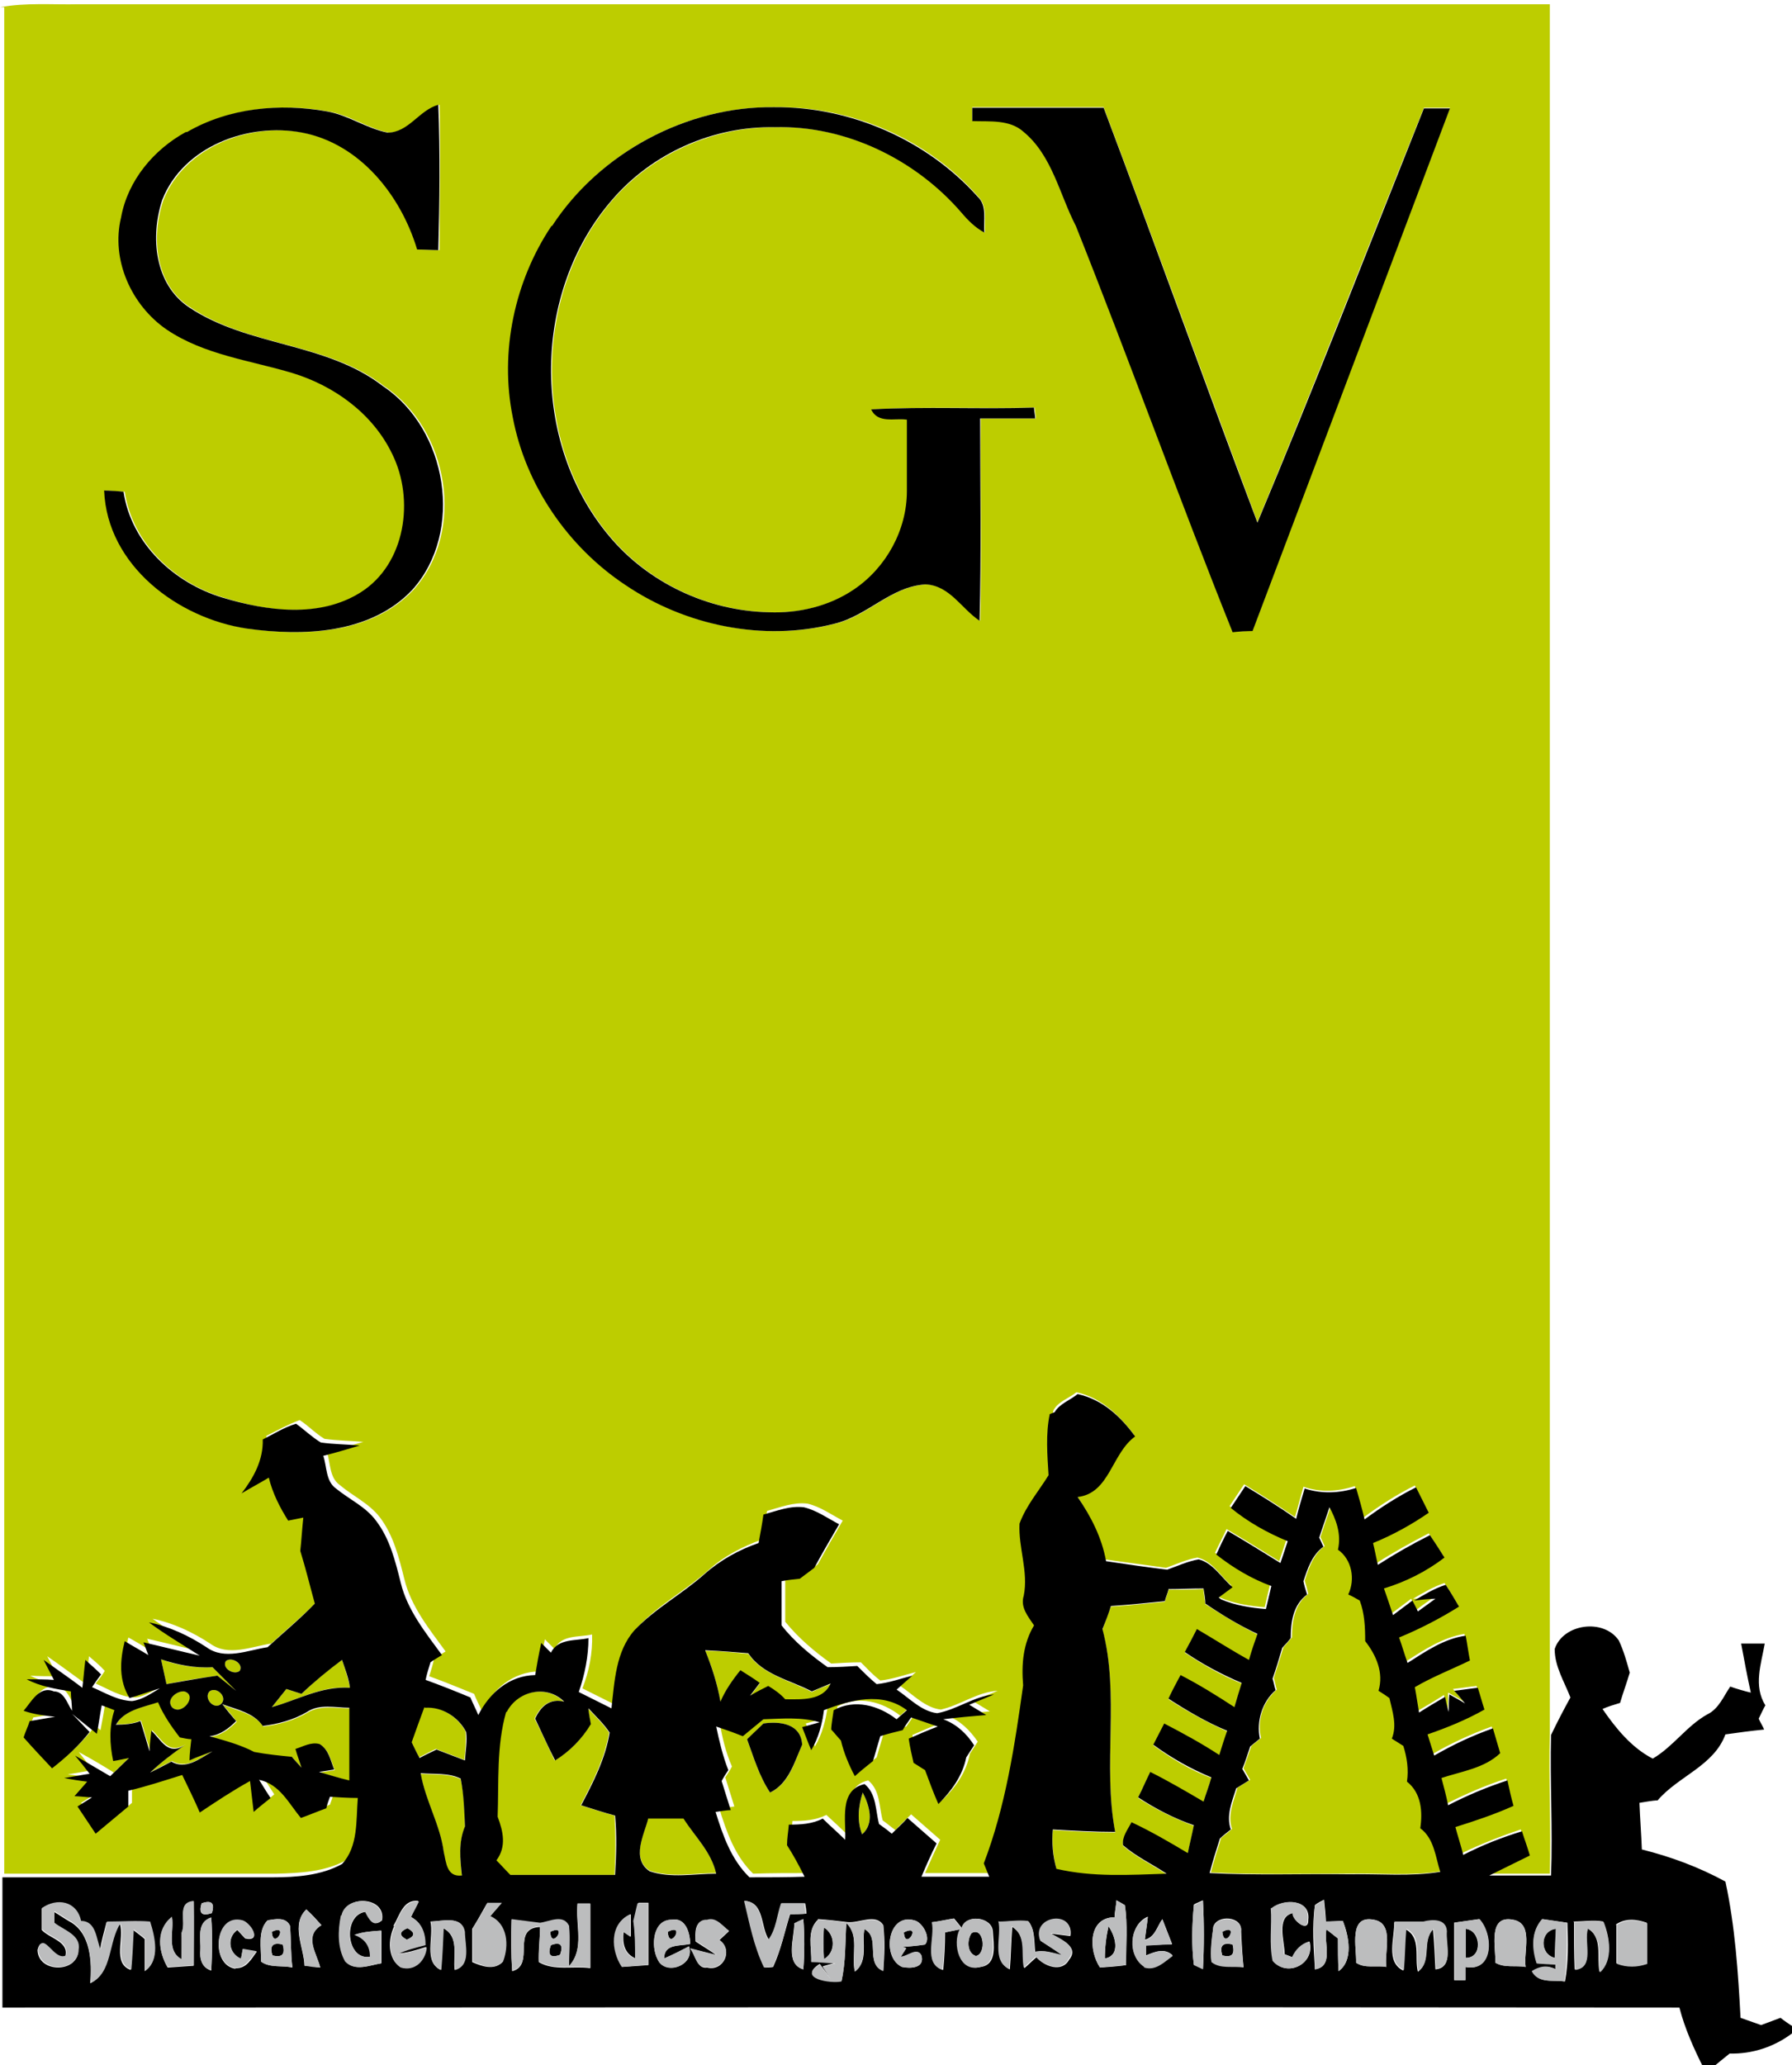 <?xml version="1.0" encoding="UTF-8"?>
<svg xmlns="http://www.w3.org/2000/svg" width="296" height="341" version="1.1" viewBox="0 0 296 341">
  <defs>
    <style>
      .cls-1 {
        fill: #bcbdbe;
      }

      .cls-2 {
        fill: #bdcd00;
      }
    </style>
  </defs>
  <!-- Generator: Adobe Illustrator 28.7.1, SVG Export Plug-In . SVG Version: 1.2.0 Build 142)  -->
  <g>
    <g id="Calque_1">
      <g id="_x23_bdcd00ff">
        <path class="cls-2" d="M0,1.2c4.3-.8,8.6-.4,13-.5h243c0,95.2,0,190.3,0,285.5-.2,7.7.2,15.5,0,23.2-3.4,0-6.8,0-10.2,0,2.2-1.1,4.4-2.2,6.7-3.3-.4-1.3-.9-2.7-1.3-4-3.3,1.1-6.6,2.4-9.7,3.9-.4-1.5-.9-3.1-1.3-4.6,3.3-1,6.5-2.1,9.6-3.5-.3-1.4-.6-2.8-1-4.2-3.4,1.1-6.6,2.5-9.8,4.1-.4-1.5-.8-3-1.1-4.5,3.3-1.1,7.1-1.6,9.7-4.1-.4-1.4-.8-2.8-1.2-4.1-3.3,1.2-6.6,2.7-9.7,4.5-.4-1.2-.7-2.3-1.1-3.5,3.3-1.1,6.4-2.4,9.4-4.1-.4-1.2-.8-2.4-1.1-3.6-1,.1-2.9.4-3.9.5.4.5,1.3,1.5,1.8,2.1-.6-.4-1.9-1.1-2.6-1.5,0,.7,0,2.1-.1,2.9-.1-.6-.4-1.9-.6-2.5-1.4.9-2.9,1.8-4.3,2.6-.2-1-.5-3.1-.7-4.2,2.9-1.7,6.1-2.9,9.1-4.4-.2-1-.5-3.1-.7-4.1-3.6.6-6.6,2.6-9.6,4.5-.5-1.4-.9-2.8-1.4-4.2,3.5-1.4,6.8-3.1,9.9-5.1-.7-1.2-1.4-2.4-2.2-3.6-1.8.6-3.5,1.6-5.2,2.6.9,0,2.7-.2,3.5-.3-1,.7-2,1.4-2.9,2.1-.2-.4-.7-1.3-.9-1.8-1.1.8-2.1,1.6-3.2,2.4-.5-1.5-1-2.9-1.5-4.4,3.6-1.2,7-2.9,10-5.1-.8-1.2-1.6-2.5-2.4-3.7-2.9,1.5-5.8,3.1-8.6,4.9-.2-1.2-.5-2.4-.8-3.6,3.2-1.3,6.3-3,9.2-5-.7-1.4-1.4-2.8-2.1-4.2-3,1.5-5.8,3.3-8.5,5.3-.5-1.8-.9-3.5-1.4-5.2-2.8.9-5.7,1.1-8.5.1-.5,1.7-.9,3.4-1.4,5-2.8-1.9-5.6-3.7-8.4-5.4-.8,1.2-1.6,2.4-2.4,3.6,2.9,2.3,6.1,4.1,9.4,5.5-.3.9-.9,2.7-1.2,3.6-2.9-1.8-5.8-3.6-8.7-5.3-.6,1.3-1.3,2.6-1.9,3.9,2.7,2.2,5.8,4,9.1,5.2-.3,1.2-.6,2.5-.9,3.8-2.5-.2-5.1-.6-7.4-1.6l-.4-.3c.8-.6,1.5-1.1,2.3-1.7-1.8-1.5-3.1-4-5.6-4.6-1.8.3-3.5,1.1-5.2,1.7-3.4-.5-6.7-.9-10.1-1.4-.8-3.9-2.5-7.4-4.7-10.6,5.4-.6,5.7-7.2,9.5-10-2.4-3.2-5.4-6.1-9.5-7-1.2,1-3,1.5-3.8,3-.8,3.3-.4,6.7-.2,10.1-1.7,2.6-3.8,5.1-4.8,8-.2,4,1.5,7.9.7,11.9-.6,1.9.7,3.4,1.7,4.9-1.9,3-2.1,6.5-1.8,9.9-1.5,9.9-2.9,19.9-6.5,29.4.3.7.6,1.5.9,2.2-3.8,0-7.5,0-11.2,0,.8-1.8,1.6-3.6,2.5-5.5-1.6-1.4-3.2-2.8-4.8-4.2-.9.9-1.8,1.7-2.6,2.6-.7-.5-1.4-1.1-2.1-1.6-.6-2.2-.4-5-2.4-6.6-4.3,1-3,6-3.2,9.2-1.2-1.2-2.5-2.4-3.7-3.5-1.8.9-3.7,1-5.6,1-.1,1.1-.2,2.2-.3,3.4,1,1.7,2,3.4,2.9,5.2-3,0-6.1,0-9.1.1-3-2.9-4.4-6.9-5.6-10.8.6,0,1.8-.2,2.5-.3-.5-1.6-1-3.2-1.5-4.8.4-.6.8-1.2,1.1-1.8-1-2.3-1.6-4.7-2-7.2,1.5.5,2.9,1.1,4.4,1.6,1.1-.9,2.3-1.9,3.4-2.8,3.1-.1,6.3-.5,9.3.5-.7.2-2.2.6-2.9.8.4.9,1.1,2.8,1.5,3.8,1.2-2,1.8-4.3,2.1-6.6,4.4-1.6,9.6-3,13.7,0-.6.5-1.2,1-1.7,1.5-3-2.3-6.9-3.4-10.4-1.5,0,.8-.3,2.4-.4,3.2.4.5,1.2,1.4,1.6,1.8.5,2.1,1.3,4,2.3,5.9,1-.8,2-1.7,3-2.5.4-1.4.8-2.7,1.2-4.1,1.2-.3,2.5-.7,3.7-1,.5-.7,1-1.4,1.4-2.1,1.5.5,2.9,1,4.4,1.5-1.6.6-3.2,1.3-4.8,2,.3,1.3.6,2.6.8,4,.5.3,1.4.9,1.9,1.2.7,1.9,1.4,3.7,2.2,5.6,2.2-2.1,4-4.6,4.6-7.7.3-.5,1-1.5,1.3-2-1.3-1.9-2.9-3.5-5.1-4.3,2.3-.3,4.7-.5,7.1-.7-.7-.4-2.1-1.3-2.8-1.7,1-.4,3.1-1.3,4.1-1.7-3.4.2-6.2,2.4-9.4,3.1-2.6-.3-4.6-2.5-6.7-3.9.9-.8,1.7-1.5,2.6-2.3-2,.5-3.9,1.2-5.9,1.4-1.2-.9-2.2-2-3.2-3-1.6,0-3.3.1-4.9.2-2.8-2-5.4-4.2-7.6-6.9,0-2.4,0-4.9,0-7.3,1-.2,2-.2,3-.4.8-.6,1.6-1.2,2.4-1.8,1.3-2.4,2.7-4.8,4.1-7.2-1.9-1-3.7-2.3-5.8-2.8-2.3-.3-4.5.6-6.7,1.2-.3,1.6-.5,3.1-.8,4.7-3.3,1.2-6.4,2.8-8.9,5.1-3.7,3.3-8.2,5.7-11.6,9.3-3.1,3.5-3.3,8.5-3.8,12.9-1.8-.9-3.6-1.8-5.4-2.7,1.1-2.8,1.7-5.8,1.6-8.9-2.2.5-5.1,0-6.2,2.4-.4-.4-1.2-1.2-1.6-1.6-.4,1.8-.7,3.5-1,5.3-4.3.1-7.6,2.9-9.4,6.6-.4-1-.9-1.9-1.3-2.9-2.5-1-4.9-2-7.4-2.9.3-1,.6-1.9.8-2.9.5-.3,1.4-.9,1.9-1.2-2.7-3.7-5.7-7.4-6.8-11.9-.9-3.6-1.8-7.3-4.1-10.3-1.8-2.3-4.5-3.5-6.6-5.3-1.7-1.2-1.5-3.6-2.1-5.4,2-.6,4-1.1,6-1.7-2.1-.2-4.3-.2-6.4-.5-1.5-.9-2.7-2.2-4.1-3.1-1.9.7-3.7,1.7-5.5,2.6.1,3.4-1.4,6.3-3.5,8.9,1.5-.9,3-1.7,4.5-2.6.6,2.6,1.8,4.9,3.2,7.1.6-.1,1.9-.4,2.5-.5-.2,1.8-.3,3.7-.5,5.5.8,2.9,1.5,5.8,2.4,8.7-2.5,2.6-5.2,4.8-7.8,7.2-3.3.5-7.1,2.2-10.1,0-2.9-1.9-6.1-3.4-9.5-4.1,2.7,2,5.6,3.7,8.4,5.5-3.1-.7-6.2-1.5-9.3-2.2.2.5.6,1.5.8,2.1-1.3-.8-2.6-1.6-3.9-2.3-.8,3.2-1,6.5.8,9.4,1.6-.6,3.3-1.1,5-1.6-1.5.8-2.9,1.9-4.6,2.1-2.4,0-4.5-1.4-6.6-2.3.4-.5,1.2-1.5,1.5-2.1-.8-.9-1.7-1.6-2.6-2.4-.2,1.5-.3,3.1-.5,4.6-2.1-1.5-4.2-3.1-6.4-4.6.4.8,1.3,2.5,1.7,3.3-1.1,0-3.4,0-4.5-.1,2.3,1.2,4.8,1.6,7.3,2,0,.8.2,2.4.2,3.2-.9-1.1-1.3-3.2-3-3.2-2.4-.9-3.7,1.7-5,3.2,1.7.6,3.4.8,5.2,1-1.4.2-2.8.5-4.2.7-.3.7-.8,2-1,2.7,1.5,1.7,3.2,3.4,4.7,5.1,2.3-1.8,4.4-3.7,6.2-6-1-1-2-2-2.9-3,1.4,1.1,2.8,2.2,4.1,3.3.3-1.6.6-3.1.8-4.7.5.2,1.6.6,2.1.8-.9,2.8-.8,5.6-.2,8.4.6-.1,1.9-.4,2.6-.5-1,1-2.1,2-3.1,3-1.9-1.2-3.8-2.3-5.8-3.4.6.8,1.8,2.3,2.4,3-1.4.2-2.8.5-4.2.7,1,.1,2.9.4,3.8.6-.5.6-1.6,1.8-2.1,2.4.7,0,2.2.2,2.9.2-.8.5-1.6,1-2.4,1.5,1,1.5,2,3,3,4.5,1.8-1.5,3.6-3,5.4-4.5,0-.7,0-2,0-2.6,3-.6,6-1.6,8.9-2.6,1,2,2,4.1,2.9,6.2,2.7-1.9,5.5-3.7,8.3-5.2.2,1.7.4,3.4.6,5.1.9-.8,1.9-1.5,2.8-2.3-.5-.8-1.5-2.3-1.9-3,3.3.7,4.8,4,6.9,6.3,1.4-.5,2.8-1.1,4.2-1.6.2-.5.5-1.4.6-1.9,1.5,0,3.1.1,4.6.2-.3,3.7,0,8-2.6,10.9-3.4,1.9-7.6,2.1-11.4,2.2-14.9,0-29.8,0-44.7,0h-.3V1.2M30.9,21.8c-5.3,2.9-9.6,8-10.7,14.1-1.7,7,1.7,14.5,7.5,18.5,6.2,4.2,13.8,5.1,20.8,7.2,7,2.1,13.4,6.7,16.5,13.4,3.7,7.5,2.2,18.1-5.2,22.8-6.8,4.3-15.5,3.2-22.8.9-8.1-2.4-15.1-8.9-16.4-17.5-.8,0-2.4-.2-3.2-.2.4,12.4,12.1,21,23.6,22.8,9.3,1.3,20.4.9,27.3-6.4,8.7-9.7,5.8-26.5-4.8-33.6-9.4-7.3-22.3-6.5-32-13-5.9-3.7-6.6-11.7-4.5-17.8,3.5-8.8,14.3-12.8,23.1-11.1,9.6,1.9,16.3,10.4,19,19.3.9,0,2.6.1,3.5.1,0-8,.2-16,0-24-3.2.8-4.9,4.6-8.4,4.6-3.5-.7-6.4-2.9-10-3.5-7.8-1.4-16.2-.6-23.1,3.4M91.2,37.3c-6.1,9.2-8.6,20.8-6.4,31.6,2.1,11.3,9.1,21.4,18.6,27.7,10,6.7,22.8,9.4,34.5,6.4,5.4-1.2,9.3-6.2,15.1-6.5,4,.2,5.9,4,8.9,6,.3-11.1,0-22.2.1-33.4,3,0,6.1,0,9.1,0,0-.5-.2-1.4-.2-1.8-9,.2-18-.2-26.9.3,1.1,2.3,3.9,1.3,5.9,1.7,0,3.9,0,7.8,0,11.8,0,6.4-3.4,12.6-8.7,16.2-4.1,2.8-9.2,4-14.1,3.8-10-.2-19.9-4.8-26.4-12.6-12.9-15.4-12.7-40.2.5-55.5,6.7-7.7,16.8-12.1,26.9-12,11.7-.3,23.2,5.3,30.8,14.1,1.1,1.3,2.3,2.5,3.8,3.3-.2-1.9.5-4.3-1.1-5.9-8.3-9.5-21-15-33.6-14.8-14.5-.2-28.8,7.4-36.7,19.6M160.6,17.8v2.1c2.9.1,6.2-.3,8.5,1.8,4.7,3.9,5.9,10.3,8.6,15.5,8.9,22.2,17,44.8,25.9,67.1.8,0,2.5-.1,3.3-.2,10.8-28.8,21.7-57.5,32.6-86.3-1.4,0-2.9,0-4.3,0-9.2,22.8-18.1,45.8-27.5,68.4-8.5-22.8-16.8-45.7-25.4-68.5-7.2,0-14.5,0-21.7,0M204.4,263.4q.3.3,0,0M126.1,284.6c-.9.9-1.8,1.8-2.7,2.6,1.1,3,2,6.1,3.8,8.8,3.2-1.5,4-5,5.3-7.9-.2-3.5-3.7-3.9-6.4-3.5Z"/>
        <path class="cls-2" d="M219.7,248.6c1.2,2.2,2.1,4.6,1.5,7.2,2.3,1.6,2.9,4.9,1.7,7.4.5.2,1.4.8,1.9,1,.7,2.2.8,4.5.9,6.7,1.8,2.4,3.1,5.2,2.2,8.2.4.3,1.3.9,1.8,1.2.6,2.2,1.3,4.5.4,6.7.5.3,1.4.9,1.9,1.2.5,1.9.8,3.9.6,5.9,2.3,1.9,2.6,4.9,2.2,7.7,2.3,1.7,2.5,4.7,3.3,7.2-4.9.8-10,.3-14.9.4-7.7,0-15.5.2-23.2-.2.5-1.9,1.1-3.8,1.7-5.7.5-.4,1.4-1.1,1.8-1.5-.8-2.3.3-4.6.9-6.8.5-.3,1.6-1,2.1-1.3-.3-.5-.8-1.4-1.1-1.9.4-1.2.9-2.5,1.3-3.7.4-.3,1.2-1,1.6-1.3-.7-2.9.3-6,2.6-8-.2-.6-.3-1.3-.5-1.9.5-1.7,1.1-3.4,1.6-5.1.4-.4,1-1.2,1.4-1.6,0-2.6.4-5.5,2.7-7.2-.1-.5-.4-1.6-.6-2.2.7-2.1,1.4-4.3,3.3-5.7-.2-.4-.5-1.1-.7-1.5.6-1.8,1.2-3.6,1.8-5.3Z"/>
        <path class="cls-2" d="M193,262.5c1.9,0,3.9,0,5.8-.1,0,.6.2,1.9.3,2.5,2.8,1.8,5.6,3.5,8.6,5-.5,1.4-.9,2.9-1.4,4.3-2.9-1.6-5.7-3.4-8.6-5.1-.7,1.3-1.4,2.6-2,3.8,3,2,6.1,3.8,9.4,5.1-.4,1.3-.8,2.7-1.2,4-2.9-1.9-5.9-3.7-8.9-5.3-.7,1.3-1.4,2.6-2,3.9,3.1,2,6.3,3.8,9.7,5.3-.4,1.3-.8,2.6-1.3,4-2.9-1.9-6-3.7-9.1-5.2-.6,1.2-1.2,2.3-1.8,3.5,3,2.2,6.1,4.1,9.6,5.4-.4,1.3-.9,2.6-1.3,4-2.9-1.7-5.8-3.3-8.8-4.9-.7,1.4-1.4,2.8-2,4.2,2.9,1.9,6,3.4,9.2,4.6-.3,1.5-.7,3.1-1,4.6-3-1.8-6.1-3.6-9.3-5.1-.5,1.2-1.6,2.4-1.4,3.8,2.2,1.9,4.8,3.1,7.2,4.7-6.1.2-12.2.6-18.2-.8-.5-2.1-.8-4.3-.6-6.5,3.4.2,6.9.4,10.3.4-2.1-11.1.8-22.5-2.1-33.5.5-1.3.9-2.6,1.4-3.8,3-.2,5.9-.5,8.9-.8.1-.5.5-1.4.6-1.9Z"/>
        <path class="cls-2" d="M116.5,272.6c2.4,0,4.8.3,7.1.5,2.4,3.5,6.9,4.4,10.5,6.3,1-.5,2.1-.9,3.1-1.3-1.3,2.9-4.9,2.6-7.5,2.6-.8-.9-1.8-1.6-2.8-2.2-1,.5-2,1-3,1.6.4-.5,1.2-1.6,1.6-2.1-1-.8-2.1-1.4-3.2-2.1-1.4,1.6-2.5,3.3-3.3,5.2-.5-2.9-1.3-5.7-2.5-8.4Z"/>
        <path class="cls-2" d="M26.6,274c2.7,1,5.6,1.5,8.5,1.3,1.3,1.3,2.6,2.5,3.9,3.9-1.1-.8-2.1-1.7-3.1-2.5-2.8.4-5.6.8-8.4,1.4-.3-1.4-.6-2.7-.9-4.1Z"/>
        <path class="cls-2" d="M37.3,274.3c.9-.8,3,.4,2.3,1.6-.9.8-3-.4-2.3-1.6Z"/>
        <path class="cls-2" d="M49.8,279.7c2.1-2,4.3-3.9,6.7-5.6.5,1.5,1,3,1.3,4.6-4.6-.4-8.6,2-12.9,3.2.8-1,1.6-2,2.4-3,.6.2,1.9.6,2.5.8Z"/>
        <path class="cls-2" d="M30.4,279.3c2.5.6-.4,4.2-2,2.6-1-1.3.7-2.7,2-2.6Z"/>
        <path class="cls-2" d="M34.6,279.3c1.2-.9,3.1,1,1.9,2.1-1.2,1-2.9-1-1.9-2.1Z"/>
        <path class="cls-2" d="M83.6,282.7c1.8-3.5,6.6-4.6,9.5-1.7-2.4-.6-3.9.8-4.8,2.8,1.2,2.3,2.2,4.6,3.3,6.9,2.5-1.5,4.5-3.5,5.9-6,0-.6-.3-2-.4-2.6,1.2,1.3,2.5,2.5,3.5,4-.7,4.3-2.7,8.2-4.7,12,1.9.6,3.7,1.2,5.6,1.7.2,3.3.2,6.5,0,9.8-5.8,0-11.5,0-17.3,0-.8-.8-1.5-1.6-2.3-2.4,1.6-2.3,1.1-4.8.2-7.2.2-5.8-.2-11.7,1.4-17.3Z"/>
        <path class="cls-2" d="M19.2,284.8c1.3-2.5,4.5-2.9,7-3.8.9,2.1,2.2,4,3.6,5.8.5,0,1.4.2,1.9.3,0,.9-.3,2.7-.3,3.5,1.2-.5,2.5-1,3.8-1.5-2.1,1.2-4.4,3.1-6.8,1.7-1.2.6-2.4,1.2-3.5,1.8,1.8-1.7,3.8-3.2,5.8-4.6-2.9,1.9-4-.9-5.6-2.3,0,.9-.2,2.5-.3,3.4-.5-1.7-1-3.3-1.5-5-1.3.5-2.6.7-4,.6Z"/>
        <path class="cls-2" d="M36.8,281.5c2.3,1,5.2,1.4,6.7,3.6,2.5-.3,5.1-1,7.3-2.3,2.1-1.3,4.7-.7,7-.7,0,4,0,8,0,12-1.7-.5-3.3-.9-5-1.4.6-.1,1.9-.3,2.5-.4-.6-1.4-.9-3.3-2.4-4.2-1.4-.5-2.7.4-4,.8.3,1,.6,2.1,1,3.1-.5-.6-1.1-1.2-1.6-1.8-2.1-.1-4.2-.4-6.2-.8-2.3-1.2-4.9-1.9-7.4-2.6,1.8-.2,3.2-1.3,4.4-2.5-.5-.7-1.6-2-2.2-2.7Z"/>
        <path class="cls-2" d="M70.1,281.9c2.8-.2,5.5,1.6,6.8,4,.1,1.6,0,3.1-.2,4.7-1.6-.6-3.1-1.2-4.7-1.8-.9.4-1.8.9-2.8,1.4-.3-.6-.9-1.9-1.3-2.6.7-1.9,1.4-3.8,2.1-5.8Z"/>
        <path class="cls-2" d="M69.5,292.9c2.2.2,4.6-.1,6.6.9.6,2.6.6,5.2.7,7.9-1.1,2.6-.8,5.4-.5,8.1-2.5.3-2.7-2.1-3-3.9-.6-4.5-3-8.5-3.8-12.9Z"/>
        <path class="cls-2" d="M142.5,296c1.1,2.1,2,5.1-.1,6.9-.9-2.3-.6-4.6.1-6.9Z"/>
        <path class="cls-2" d="M107.1,300.2c1.9,0,3.9,0,5.8,0,1.8,3,4.6,5.6,5.4,9.1-3.7,0-7.5.8-11-.4-3.1-2.1-.9-6-.2-8.8Z"/>
      </g>
      <g id="_x23_000000ff">
        <path d="M30.9,21.8c6.9-4,15.3-4.8,23.1-3.4,3.5.6,6.5,2.8,10,3.5,3.5,0,5.2-3.7,8.4-4.6.3,8,.2,16,0,24-.9,0-2.6-.1-3.5-.1-2.7-9-9.5-17.5-19-19.3-8.8-1.7-19.6,2.2-23.1,11.1-2,6.1-1.3,14,4.5,17.8,9.8,6.5,22.6,5.7,32,13,10.6,7.1,13.4,24,4.8,33.6-6.9,7.3-18,7.7-27.3,6.4-11.4-1.7-23.1-10.4-23.6-22.8.8,0,2.4.1,3.2.2,1.3,8.6,8.4,15.1,16.4,17.5,7.3,2.2,16,3.4,22.8-.9,7.4-4.7,8.9-15.3,5.2-22.8-3.2-6.7-9.6-11.3-16.5-13.4-7-2.1-14.6-3-20.8-7.2-5.8-4-9.2-11.5-7.5-18.5,1.1-6.1,5.4-11.2,10.7-14.1Z"/>
        <path d="M91.2,37.3c7.9-12.1,22.3-19.8,36.7-19.6,12.6-.1,25.2,5.4,33.6,14.8,1.6,1.5.9,3.9,1.1,5.9-1.5-.8-2.7-2-3.8-3.3-7.6-8.8-19.1-14.4-30.8-14.1-10.2-.2-20.3,4.3-26.9,12-13.2,15.2-13.5,40-.5,55.5,6.4,7.7,16.3,12.4,26.4,12.6,4.9.2,10-1,14.1-3.8,5.3-3.6,8.7-9.8,8.7-16.2,0-3.9,0-7.8,0-11.8-2-.3-4.8.7-5.9-1.7,9-.5,18,0,26.9-.3,0,.5.2,1.4.2,1.8-3,0-6,0-9.1,0,0,11.1.2,22.2-.1,33.4-3-2-4.9-5.8-8.9-6-5.7.3-9.6,5.2-15.1,6.5-11.7,3-24.6.3-34.5-6.4-9.5-6.3-16.5-16.5-18.6-27.7-2.2-10.8.3-22.5,6.4-31.6Z"/>
        <path d="M160.6,17.8c7.2,0,14.5,0,21.7,0,8.6,22.8,16.8,45.7,25.4,68.5,9.5-22.7,18.4-45.6,27.5-68.4,1.4,0,2.9,0,4.3,0-10.9,28.8-21.7,57.5-32.6,86.3-.8,0-2.5.1-3.3.2-8.9-22.2-17-44.8-25.9-67.1-2.7-5.2-3.9-11.6-8.6-15.5-2.3-2.1-5.6-1.7-8.5-1.8v-2.1Z"/>
        <path d="M174.2,233.2c.8-1.4,2.6-2,3.8-3,4.1.9,7.1,3.7,9.5,7-3.9,2.8-4.2,9.4-9.5,10,2.2,3.2,4,6.7,4.7,10.6,3.4.5,6.7,1,10.1,1.4,1.7-.6,3.4-1.4,5.2-1.7,2.4.6,3.8,3.1,5.6,4.6-.8.6-1.5,1.1-2.3,1.7l.4.3c2.3,1,4.9,1.4,7.4,1.6.3-1.3.6-2.5.9-3.8-3.3-1.2-6.3-3-9.1-5.2.6-1.3,1.2-2.6,1.9-3.9,2.9,1.7,5.8,3.5,8.7,5.3.3-.9.9-2.7,1.2-3.6-3.4-1.4-6.6-3.2-9.4-5.5.8-1.2,1.6-2.4,2.4-3.6,2.8,1.7,5.7,3.5,8.4,5.4.4-1.7.9-3.3,1.4-5,2.8.9,5.7.8,8.5-.1.5,1.7,1,3.5,1.4,5.2,2.7-2,5.5-3.8,8.5-5.3.7,1.4,1.4,2.8,2.1,4.2-2.9,2-6,3.7-9.2,5,.3,1.2.5,2.4.8,3.6,2.8-1.8,5.6-3.4,8.6-4.9.8,1.2,1.6,2.4,2.4,3.7-3,2.3-6.4,4-10,5.1.5,1.4,1,2.9,1.5,4.4,1.1-.8,2.1-1.6,3.2-2.4.2.4.7,1.3.9,1.8,1-.7,1.9-1.4,2.9-2.1-.9,0-2.7.2-3.5.3,1.7-1,3.3-2,5.2-2.6.8,1.2,1.5,2.4,2.2,3.6-3.2,2-6.5,3.7-9.9,5.1.5,1.4.9,2.8,1.4,4.2,3-1.9,6-4,9.6-4.5.2,1,.5,3.1.7,4.1-3.1,1.5-6.2,2.7-9.1,4.4.2,1,.5,3.1.7,4.2,1.4-.9,2.9-1.8,4.3-2.6.1.6.4,1.9.6,2.5,0-.7,0-2.1.1-2.9.7.4,2,1.1,2.6,1.5-.4-.5-1.3-1.6-1.8-2.1,1-.1,2.9-.4,3.9-.5.4,1.2.7,2.4,1.1,3.6-3,1.7-6.2,3-9.4,4.1.4,1.2.7,2.3,1.1,3.5,3.1-1.8,6.3-3.3,9.7-4.5.4,1.4.8,2.7,1.2,4.1-2.6,2.5-6.4,3-9.7,4.1.4,1.5.8,3,1.1,4.5,3.1-1.6,6.4-3,9.8-4.1.3,1.4.6,2.8,1,4.2-3.1,1.4-6.4,2.5-9.6,3.5.4,1.5.9,3,1.3,4.6,3.1-1.6,6.4-2.9,9.7-3.9.4,1.3.9,2.6,1.3,4-2.2,1.1-4.5,2.2-6.7,3.3,3.4,0,6.8,0,10.2,0,.3-7.8-.2-15.5,0-23.2,1-2.1,2.1-4.2,3.2-6.2-1-2.6-2.6-5.1-2.6-8,1.4-4.2,8.1-5.1,10.6-1.4.8,1.7,1.3,3.5,1.8,5.3-.5,1.7-1.1,3.3-1.6,5-1,.3-2,.6-2.9,1,2.2,3.2,4.8,6.4,8.3,8.2,3.4-2,5.6-5.4,9-7.3,1.9-.9,2.7-3,3.8-4.6.8.3,2.5.8,3.4,1-.6-2.7-1.1-5.4-1.6-8.1,1,0,2.9,0,3.9,0-.6,3.4-1.9,7,.1,10.2-.3.5-.8,1.6-1.1,2.2.2.5.7,1.3.9,1.8-2.1.2-4.3.5-6.4.8-1.9,5.2-7.8,6.9-11.2,10.9-.8,0-2.3.3-3,.4.1,2.6.3,5.1.4,7.7,4.8,1.2,9.4,2.9,13.8,5.3,1.6,7.4,2.1,15,2.5,22.5,1.1.4,2.3.8,3.4,1.2,1.1-.4,2.1-.8,3.2-1.2.5.4,1.5,1.1,2,1.4v1.1c-3,2.3-6.7,3.5-10.4,3.4-1,.8-2,1.6-2.9,2.4h-1.4c-1.6-3.2-3.1-6.5-4-10-92.3-.1-184.7,0-277,0,0-7.2,0-14.4,0-21.5,14.9,0,29.8,0,44.7,0,3.8,0,8-.3,11.4-2.2,2.7-2.9,2.3-7.2,2.6-10.9-1.5,0-3.1-.1-4.6-.2-.2.5-.5,1.4-.6,1.9-1.4.5-2.8,1.1-4.2,1.6-2-2.4-3.5-5.6-6.9-6.3.5.8,1.4,2.3,1.9,3-1,.8-1.9,1.5-2.8,2.3-.2-1.7-.4-3.4-.6-5.1-2.9,1.6-5.6,3.4-8.3,5.2-.9-2.1-1.9-4.1-2.9-6.2-2.9.9-5.9,1.9-8.9,2.6,0,.7,0,2,0,2.6-1.8,1.5-3.6,3-5.4,4.5-1-1.5-2-3-3-4.5.8-.5,1.6-1,2.4-1.5-.7,0-2.2-.2-2.9-.2.5-.6,1.6-1.8,2.1-2.4-.9-.1-2.9-.4-3.8-.6,1.4-.2,2.8-.5,4.2-.7-.6-.8-1.8-2.3-2.4-3,1.9,1.1,3.9,2.3,5.8,3.4,1-1,2.1-2,3.1-3-.6.1-1.9.4-2.6.5-.6-2.8-.7-5.7.2-8.4-.5-.2-1.5-.6-2.1-.8-.3,1.6-.5,3.1-.8,4.7-1.4-1.1-2.7-2.2-4.1-3.3,1,1,1.9,2,2.9,3-1.8,2.3-3.9,4.2-6.2,6-1.6-1.7-3.2-3.4-4.7-5.1.2-.7.8-2,1-2.7,1.4-.2,2.8-.5,4.2-.7-1.7-.2-3.5-.4-5.2-1,1.3-1.5,2.6-4.2,5-3.2,1.7,0,2.2,2,3,3.2,0-.8-.2-2.4-.2-3.2-2.5-.4-5-.8-7.3-2,1.1,0,3.4,0,4.5.1-.4-.8-1.3-2.5-1.7-3.3,2.1,1.5,4.3,3,6.4,4.6.2-1.5.3-3.1.5-4.6.9.8,1.8,1.6,2.6,2.4-.4.5-1.1,1.5-1.5,2.1,2.1.9,4.2,2.2,6.6,2.3,1.7-.2,3.2-1.3,4.6-2.1-1.7.5-3.3,1.1-5,1.6-1.8-2.9-1.6-6.2-.8-9.4,1.3.8,2.6,1.5,3.9,2.3-.2-.5-.6-1.6-.8-2.1,3.1.7,6.2,1.5,9.3,2.2-2.8-1.8-5.7-3.5-8.4-5.5,3.4.7,6.6,2.2,9.5,4.1,3,2.2,6.8.5,10.1,0,2.6-2.4,5.4-4.7,7.8-7.2-.8-2.9-1.5-5.8-2.4-8.7.2-1.8.3-3.7.5-5.5-.6.1-1.9.4-2.5.5-1.4-2.2-2.6-4.6-3.2-7.1-1.5.9-3,1.7-4.5,2.6,2-2.6,3.6-5.5,3.5-8.9,1.8-.9,3.5-2,5.5-2.6,1.4,1,2.6,2.2,4.1,3.1,2.1.3,4.3.3,6.4.5-2,.6-4,1.2-6,1.7.6,1.8.4,4.2,2.1,5.4,2.2,1.8,4.9,3,6.6,5.3,2.3,3,3.2,6.7,4.1,10.3,1.1,4.5,4.1,8.2,6.8,11.9-.5.3-1.5.9-1.9,1.2-.3,1-.6,1.9-.8,2.9,2.5.9,5,1.9,7.4,2.9.4,1,.9,1.9,1.3,2.9,1.9-3.7,5.1-6.5,9.4-6.6.3-1.8.6-3.5,1-5.3.4.4,1.2,1.2,1.6,1.6,1.2-2.4,4.1-1.9,6.2-2.4,0,3-.6,6-1.6,8.9,1.8.9,3.6,1.8,5.4,2.7.5-4.4.7-9.4,3.8-12.9,3.4-3.6,7.9-6,11.6-9.3,2.6-2.3,5.7-4,8.9-5.1.3-1.6.6-3.2.8-4.7,2.2-.6,4.4-1.5,6.7-1.2,2.1.5,3.9,1.8,5.8,2.8-1.4,2.4-2.8,4.8-4.1,7.2-.8.6-1.6,1.2-2.4,1.8-1,.1-2,.2-3,.4,0,2.4,0,4.9,0,7.3,2.1,2.7,4.8,4.9,7.6,6.9,1.6,0,3.3-.1,4.9-.2,1,1,2.1,2.1,3.2,3,2-.2,3.9-.9,5.9-1.4-.9.8-1.7,1.5-2.6,2.3,2.1,1.4,4.1,3.6,6.7,3.9,3.3-.6,6.1-2.8,9.4-3.1-1,.4-3.1,1.3-4.1,1.7.7.4,2.1,1.3,2.8,1.7-2.4.2-4.7.4-7.1.7,2.2.8,3.9,2.4,5.1,4.3-.3.5-1,1.5-1.3,2-.6,3-2.4,5.5-4.6,7.7-.8-1.8-1.5-3.7-2.2-5.6-.5-.3-1.4-.9-1.9-1.2-.3-1.3-.6-2.6-.8-4,1.6-.7,3.2-1.4,4.8-2-1.5-.5-2.9-1-4.4-1.5-.5.7-1,1.4-1.4,2.1-1.2.3-2.5.6-3.7,1-.4,1.4-.8,2.7-1.2,4.1-1,.8-2,1.6-3,2.5-1-1.9-1.8-3.8-2.3-5.9-.4-.4-1.2-1.4-1.6-1.8,0-.8.3-2.4.4-3.2,3.5-1.9,7.4-.8,10.4,1.5.6-.5,1.1-1,1.7-1.5-4.1-3.1-9.3-1.7-13.7,0-.3,2.3-.9,4.6-2.1,6.6-.4-.9-1.1-2.8-1.5-3.8.7-.2,2.2-.6,2.9-.8-3-.9-6.2-.6-9.3-.5-1.1.9-2.3,1.9-3.4,2.8-1.5-.6-2.9-1.1-4.4-1.6.5,2.4,1.1,4.9,2,7.2-.4.6-.8,1.2-1.1,1.8.5,1.6,1,3.2,1.5,4.8-.6,0-1.8.2-2.5.3,1.2,3.9,2.6,7.9,5.6,10.8,3.1,0,6.1,0,9.1-.1-.9-1.8-1.8-3.5-2.9-5.2,0-1.1.2-2.2.3-3.4,1.9,0,3.9-.1,5.6-1,1.2,1.2,2.5,2.3,3.7,3.5.2-3.1-1.1-8.2,3.2-9.2,2,1.6,1.8,4.4,2.4,6.6.7.5,1.4,1,2.1,1.6.9-.9,1.8-1.7,2.6-2.6,1.6,1.4,3.2,2.8,4.8,4.2-.9,1.8-1.7,3.6-2.5,5.5,3.8,0,7.5,0,11.2,0-.3-.7-.6-1.5-.9-2.2,3.6-9.4,5.1-19.4,6.5-29.4-.3-3.5,0-6.9,1.8-9.9-1-1.5-2.3-3-1.7-4.9.8-4-.9-7.9-.7-11.9,1.1-3,3.2-5.4,4.8-8-.2-3.3-.5-6.8.2-10.1M219.7,248.6c-.6,1.8-1.2,3.5-1.8,5.3.2.4.5,1.1.7,1.5-1.9,1.4-2.6,3.6-3.3,5.7.1.6.4,1.6.6,2.2-2.3,1.7-2.7,4.5-2.7,7.2-.3.4-1,1.2-1.4,1.6-.5,1.7-1,3.4-1.6,5.1.2.6.3,1.3.5,1.9-2.2,1.9-3.2,5.1-2.6,8-.4.3-1.2,1-1.6,1.3-.4,1.2-.8,2.5-1.3,3.7.3.5.8,1.4,1.1,1.9-.5.3-1.6,1-2.1,1.3-.7,2.2-1.7,4.5-.9,6.8-.5.4-1.4,1.1-1.8,1.5-.6,1.9-1.2,3.8-1.7,5.7,7.7.4,15.5.1,23.2.2,5-.1,10,.4,14.9-.4-.8-2.5-1-5.5-3.3-7.2.4-2.7.2-5.8-2.2-7.7.3-2,0-4-.6-5.9-.5-.3-1.4-.9-1.9-1.2.9-2.2.1-4.5-.4-6.7-.4-.3-1.3-.9-1.8-1.2.9-3-.4-5.9-2.2-8.2,0-2.3-.1-4.6-.9-6.7-.5-.3-1.4-.8-1.9-1,1.2-2.5.6-5.8-1.7-7.4.6-2.6-.3-5-1.5-7.2M193,262.5c-.1.5-.5,1.4-.6,1.9-3,.3-5.9.6-8.9.8-.4,1.3-.9,2.6-1.4,3.8,2.9,10.9,0,22.4,2.1,33.5-3.4,0-6.9-.2-10.3-.4-.2,2.2,0,4.4.6,6.5,6,1.4,12.1,1,18.2.8-2.4-1.6-5-2.8-7.2-4.7-.2-1.4.8-2.6,1.4-3.8,3.2,1.5,6.3,3.3,9.3,5.1.3-1.5.7-3.1,1-4.6-3.2-1.1-6.3-2.7-9.2-4.6.7-1.4,1.3-2.8,2-4.2,3,1.5,5.9,3.2,8.8,4.9.4-1.3.9-2.6,1.3-4-3.4-1.4-6.6-3.2-9.6-5.4.6-1.2,1.2-2.3,1.8-3.5,3.1,1.6,6.2,3.3,9.1,5.2.4-1.3.8-2.6,1.3-4-3.4-1.4-6.6-3.3-9.7-5.3.6-1.3,1.3-2.6,2-3.9,3.1,1.6,6,3.4,8.9,5.3.4-1.4.8-2.7,1.2-4-3.3-1.4-6.5-3.1-9.4-5.1.7-1.3,1.4-2.6,2-3.8,2.9,1.7,5.7,3.5,8.6,5.1.4-1.4.9-2.9,1.4-4.3-3-1.4-5.8-3.1-8.6-5,0-.6-.2-1.9-.3-2.5-1.9,0-3.9.1-5.8.1M116.5,272.6c1.1,2.7,2,5.5,2.5,8.4.8-1.9,2-3.6,3.3-5.2,1.1.7,2.1,1.3,3.2,2.1-.4.5-1.2,1.6-1.6,2.1,1-.6,2-1.1,3-1.6,1,.6,2,1.3,2.8,2.2,2.7,0,6.2.3,7.5-2.6-1,.4-2.1.9-3.1,1.3-3.6-1.9-8.1-2.7-10.5-6.3-2.4-.2-4.8-.4-7.1-.5M26.6,274c.3,1.4.6,2.7.9,4.1,2.8-.5,5.6-1,8.4-1.4,1,.8,2.1,1.7,3.1,2.5-1.3-1.3-2.6-2.6-3.9-3.9-2.9.2-5.8-.4-8.5-1.3M37.3,274.3c-.7,1.2,1.4,2.4,2.3,1.6.7-1.2-1.4-2.4-2.3-1.6M49.8,279.7c-.6-.2-1.9-.6-2.5-.8-.8,1-1.6,2-2.4,3,4.3-1.2,8.2-3.5,12.9-3.2-.2-1.6-.8-3.1-1.3-4.6-2.3,1.7-4.6,3.6-6.7,5.6M30.4,279.3c-1.2-.1-3,1.3-2,2.6,1.6,1.6,4.4-2,2-2.6M34.6,279.3c-1,1.1.7,3.1,1.9,2.1,1.2-1.1-.7-3-1.9-2.1M83.6,282.7c-1.6,5.6-1.2,11.5-1.4,17.3.9,2.4,1.5,4.9-.2,7.2.8.8,1.5,1.6,2.3,2.4,5.8,0,11.5,0,17.3,0,.2-3.3.3-6.5,0-9.8-1.9-.5-3.7-1.1-5.6-1.7,2-3.8,4-7.7,4.7-12-1-1.5-2.3-2.7-3.5-4,0,.6.3,2,.4,2.6-1.5,2.5-3.5,4.5-5.9,6-1.2-2.3-2.2-4.6-3.3-6.9.9-2,2.4-3.4,4.8-2.8-2.9-2.9-7.7-1.8-9.5,1.7M19.2,284.8c1.4,0,2.7-.1,4-.6.5,1.6,1,3.3,1.5,5,0-.9.2-2.5.3-3.4,1.6,1.4,2.7,4.3,5.6,2.3-2,1.4-4,2.9-5.8,4.6,1.2-.6,2.4-1.2,3.5-1.8,2.4,1.4,4.7-.5,6.8-1.7-1.3.5-2.5.9-3.8,1.5,0-.9.2-2.7.3-3.5-.5,0-1.4-.2-1.9-.3-1.4-1.8-2.7-3.7-3.6-5.8-2.4.8-5.7,1.3-7,3.8M36.8,281.5c.5.7,1.6,2,2.2,2.7-1.2,1.2-2.6,2.3-4.4,2.5,2.5.7,5.1,1.4,7.4,2.6,2.1.4,4.2.6,6.2.8.5.6,1.1,1.2,1.6,1.8-.3-1-.7-2-1-3.1,1.3-.4,2.6-1.2,4-.8,1.5.9,1.8,2.7,2.4,4.2-.6.1-1.8.3-2.5.4,1.7.5,3.3,1,5,1.4,0-4,0-8,0-12-2.3,0-4.9-.7-7,.7-2.2,1.3-4.8,2-7.3,2.3-1.5-2.2-4.3-2.7-6.7-3.6M70.1,281.9c-.7,1.9-1.4,3.8-2.1,5.8.3.6.9,1.9,1.3,2.6.9-.5,1.8-.9,2.8-1.4,1.6.6,3.1,1.2,4.7,1.8.1-1.6.4-3.2.2-4.7-1.3-2.5-4-4.2-6.8-4M69.5,292.9c.8,4.5,3.2,8.4,3.8,12.9.4,1.8.5,4.2,3,3.9-.3-2.7-.6-5.5.5-8.1-.1-2.6-.2-5.3-.7-7.9-2-1-4.4-.7-6.6-.9M142.5,296c-.7,2.2-1,4.6-.1,6.9,2.1-1.8,1.2-4.8.1-6.9M107.1,300.2c-.7,2.8-2.9,6.7.2,8.8,3.5,1.2,7.4.4,11,.4-.8-3.6-3.5-6.1-5.4-9.1-1.9,0-3.9,0-5.8,0M6.9,315.1c0,1.2,0,2.4,0,3.6,1.3,1.4,4.5,1.9,3.9,4.3-2,1-3.8-4.2-4.6-1,.1,3.9,6.8,3.8,6.7,0,.3-2.4-2.5-3.2-4-4.4,0-.6,0-1.3,0-1.9.9.5,1.7,1.1,2.6,1.6,3.5,1.9,3.7,6.7,3.4,10.2,3.6-1.7,2.8-6.8,4.9-9.8.8,2.3-1.3,6.5,1.8,7.6.2-2.2.3-4.4.4-6.6.5.4,1.5,1.1,1.9,1.5,0,1.8,0,3.5,0,5.3,2.5-1.7,1.6-5.6.8-8.1-2.4-.2-4.8.1-7.1,0-.4,1.5-.8,3-1.1,4.6-.7-1.7-.7-4.7-3.2-4.7-.7-3.2-4-3.9-6.5-2.1M33.3,314.3c-.5,1.6,0,2.2,1.7,1.6.5-1.6,0-2.2-1.7-1.6M56.4,316.3c-.5,2.5-.6,5.3.7,7.6,1.6,1.7,4,.6,5.9.3,0-1.8,0-3.6,0-5.4-1.5.1-3,.2-4.4.7,1.7.6,2.6,1.8,2.6,3.6-4,.8-4.7-6.9-.8-7.4.7,1.1,1.4,2.6,2.7,1.4.7-3.9-5.9-4.3-6.6-.8M65.1,318.1c-1,2.1-1.1,5.3,1,6.7,2.3.7,4.2-1.1,4.3-3.3-1.6.5-3.1,1-4.8,1.1,1.4-.7,3.1-1,4.6-1.5,0-2-.6-3.7-2.4-4.6.5-.9.9-1.7,1.3-2.6-2.5-.3-3.1,2.4-4.1,4.1M80.5,314.2c-.8,1.4-1.6,2.9-2.5,4.3,0,1.8,0,3.6,0,5.5,1.6.7,3.6,1.4,5,0,1-2.6.8-6.2-2.1-7.5.6-.7,1.3-1.5,1.9-2.2-.6,0-1.8,0-2.4,0M95.4,314.3c-.4,3.5,1.2,7.6-1.4,10.4,0-2.2.1-4.4,0-6.6-1-1.9-3.2-.7-4.8-.5-1.5-.2-3.1-.4-4.7-.6-.1,2.8-.1,5.6.1,8.5,3.9-1-.3-7.1,4.6-7.3,0,1.9-.3,3.9-.2,5.8,2.5,1.5,5.7.6,8.5,1,0-3.6,0-7.1,0-10.6-.5,0-1.5,0-2.1,0M123,313.9c.9,3.7,1.6,7.6,3.3,11,.3,0,1,0,1.4-.1,1.3-2.8,1.9-5.8,2.8-8.7.7,0,2,0,2.7-.1,0-.4-.1-1.2-.2-1.7-1.3,0-2.6,0-3.9,0-.7,2-.8,4.2-2.1,6-1.4-2.1-.7-6.1-3.9-6.4M184.4,313.8c0,.7-.3,2.1-.3,2.8-4.4,0-4.3,5.5-2.4,8.3,1.4-.1,2.9-.2,4.3-.4,0-3.3.3-6.7-.2-9.9-.3-.2-1-.6-1.4-.8M197.2,314.6c-.3,3.2-.4,6.6,0,9.8.4.2,1.1.5,1.5.7.2-3.8.2-7.5,0-11.3-.4.2-1.2.5-1.5.7M210,315.1c.2,2.9-.3,5.8.3,8.7,2.3,2.8,7,.5,6-3.2-1.3.5-2.3,1.4-2.8,2.6-.3-.1-1-.4-1.3-.5,0-2.1-1.5-6.2,1.4-6.8-.2,1.2,2.6,3.4,2.5,1.1.4-3.4-4-3.5-6-1.9M217.2,314.6c-.5,3.5-.2,7.1,0,10.6,3.2-.5,1.4-4.4,1.9-6.6.5.4,1.4,1.1,1.9,1.5,0,1.8,0,3.6.1,5.4,2.5-1.8,1.7-5.8.7-8.3-.7,0-2.1.1-2.8.1,0-.9-.2-2.7-.3-3.6-.4.2-1.2.6-1.5.9M30,319.1c0,1.5,0,3,0,4.5-2.6-1.5-1.2-4.7-1.6-7-2.7,2.1-2.2,5.8-.7,8.3,1.4-.1,2.9-.2,4.3-.3,0-3.5,0-7.1,0-10.6-2.9.2-1.1,3.4-2,5.2M50.3,324.6c.7,0,2,.2,2.6.3-.6-2.4-2.8-5.2.2-7-.8-.9-1.6-1.8-2.5-2.6-2.6,2.5-.4,6.3-.3,9.3M105.4,314.3c-.2.7-.5,2.2-.7,2.9.2,2.1.3,4.1.3,6.2-1.9-.8-2.2-2.5-2-4.4l1.2.8c0-1.2,0-2.4,0-3.7-3.5,1.5-3.2,6-1.4,8.7,1.4-.1,2.9-.2,4.3-.3,0-3.4,0-6.8,0-10.3h-1.6M33.1,322c-.1,1.5.2,2.9,1.8,3.4.1-2.9.2-5.8,0-8.7-2.5.7-1.7,3.5-1.8,5.4M38.9,325c1.8.1,2.6-1.5,3.5-2.7-.6-.1-1.8-.3-2.3-.4l-.3,1.6c-2-.9-2.4-3.5-.6-4.8l1.3,1.4c2.8.6,1-2.4-.4-2.9-4.7-1.2-5.4,7.3-1.2,7.9M44.2,317.1c-1.7,1.7-1,4.6-1.1,6.8,1.5,1.1,3.5.6,5.2,1-.3-2.3-.2-4.6-.4-6.9-.7-1.5-2.4-1.1-3.7-.9M71.1,317.3c.6,2.6-1.2,6.6,1.7,8,.2-2.3.2-4.6.4-6.9,2.7,1.4,1.6,4.5,1.9,6.9,2.8-.9,1.6-4.2,1.6-6.3-.4-2.8-3.8-1.7-5.7-1.7M108.6,323.5c1.2,2.8,6.3,1.1,5.2-2.1-1.3.7-2.7,1.4-4.1,2,0-2.5,2.6-2,4.3-2.4,0-1.7-.7-4.4-3-4-3.2,0-3.5,4.4-2.4,6.5M114.9,320.6c1.2.8,2.4,1.5,3.5,2.3-1.5-.4-2.9-.8-4.4-1.1.9,1,1.1,3.4,2.8,3.1,2.7.7,4.4-2.9,2-4.5.4-.4,1.2-1.1,1.6-1.5-1-.8-2-2.2-3.6-1.8-2.1-.1-2,2.1-1.9,3.6M131.2,317.6c0,2.4-1.6,6.7,1.5,7.6.2-2.8.2-5.5,0-8.3-.4.2-1.1.5-1.5.7M135.1,317c-1.9,1.8-1,4.6-1.1,6.9,1.3,0,2.7.1,4,.2l-2.1.6,1.3,2c-.6-.8-1.2-1.6-1.8-2.4-3.7,2.3,1.8,3.2,3.6,2.8.7-3.1.6-6.4.8-9.6,2.2,2,.8,5.4,1.4,8,2.3-1.6,1.1-4.7,1.6-7,2.7,1.4,0,5.7,3.1,6.9.2-2.5.3-5,0-7.5-1.3-2-3.9-.3-5.9-.5-1.6-.2-3.3-.4-4.9-.5M149,324.8c1.4.3,3.8.2,3.2-1.9-.7-1.4-2.4.3-3.4.2l.9-1.4-.6-.2c1.2-.1,2.5-.2,3.7-.4,1-1.1-.4-3.7-1.8-4-4.4-1.2-5.4,6.2-2,7.7M154,317.4c.6,2.6-1.5,6.8,1.8,7.9.2-2.1.3-4.1.3-6.2.6-.1,1.8-.4,2.5-.5-1.2,2.4,0,7.1,3.4,6.2,2.8-.4,2.1-3.8,2-5.9-.2-2.4-4.5-2.9-5.1-.5-.4-.5-.9-1.1-1.3-1.6-.9.1-2.6.5-3.5.6M165,317.3c.7,2.6-1.1,6.6,1.8,7.9.2-2.3.2-4.6.4-7,2.5,1.5,1.5,4.4,2,6.8.5-.4,1.5-1.4,2-1.8,1.3,1.5,4.2,2.6,5.4.4,1.8-2.2-1.6-3.4-3-4.3.8.1,2.4.3,3.2.4.7-4.3-6.5-3.3-4.9.8,1.2.8,2.4,1.5,3.6,2.4-1.5-.3-3-1-4.5-.5-.2-1.7,0-3.7-1.1-5.1-1.6-.2-3.2,0-4.8.1M200.4,318.3c-.2,1.9-.5,3.8-.3,5.6,1.5,1.2,3.5.6,5.3.9-.2-2-.3-3.9-.4-5.9.3-2.5-4-2.8-4.6-.7M224,324.1c1.4,1,3.4.4,5,.7-.4-2.5,1.4-7.2-2.1-7.8-4.2-.8-2.8,4.6-2.9,7.1M230.3,317.3c.1,2.6-1.5,6.7,1.5,8.1.2-2.3.2-4.6.4-6.8,2.6,1.4,1.4,4.6,2,7,2.3-1.7.6-5.1,2.5-7,.2,2.2.3,4.4.4,6.6,3.1-.3,1.6-4.1,1.8-6.2,0-2.1-2.4-2-3.9-1.6-1.6,0-3.2-.1-4.8,0M240.2,317.5c0,3.2,0,6.3,0,9.5h1.8v-2.2c4.7.9,4.7-5.4,2.3-7.9-1.4.2-2.8.4-4.2.6M247,324.1c1.5.9,3.4.4,5,.7-.4-2.5,1.4-7.2-2.1-7.8-4.2-.8-2.8,4.6-2.9,7.1M253.8,324.2c.8,0,2.4.1,3.2.2,0,.2,0,.6,0,.8-1.3-.7-2.7-.4-3.9.3,1.1,2.1,3.5,1.4,5.4,1.7.6-3.2.5-6.5.4-9.7-1.4-.2-2.8-.4-4.1-.6-1.9,2-1.7,4.8-.9,7.3M260,317.4c0,2.6,0,5.2.1,7.8,3.3-.4,1.4-4.6,2.1-6.8,2.6,1.5,1.5,4.7,2,7.2,2.3-2,1.6-5.8.6-8.3-1.6-.3-3.2,0-4.9,0M267,317.9c0,2.1,0,4.2,0,6.3,1.6.6,3.4.6,5,0,0-2.2,0-4.4,0-6.7-1.7-.6-3.5-.8-5.1.3M189,324.8c1.9.6,3.3-.9,4.7-1.9-1.3-1.3-3-.6-4.4,0,0-.4,0-1.2,0-1.7,1.4,0,2.9-.1,4.3-.2-.4-1-1.2-3.1-1.6-4.1-.9,1.2-1.2,3-2.9,3.4.1-.9.4-2.8.5-3.8-3.1,1.3-3.4,6.4-.6,8.2Z"/>
        <path d="M204.4,263.4q.3.3,0,0Z"/>
        <path d="M126.1,284.6c2.7-.4,6.2,0,6.4,3.5-1.3,2.9-2.2,6.4-5.3,7.9-1.8-2.7-2.7-5.8-3.8-8.8.9-.9,1.8-1.7,2.7-2.6Z"/>
        <path d="M67.3,318.4c1.3.7,1.3,1.3-.1,1.9-1.3-.7-1.3-1.3.1-1.9Z"/>
        <path d="M44.9,319c3-1.5.2,3.2,0,0Z"/>
        <path d="M90.9,319c3.1-1.5.1,3.2,0,0Z"/>
        <path d="M110.3,319c3.1-1.6.2,3.3,0,0Z"/>
        <path d="M117.4,319.3q.6.6,0,0Z"/>
        <path d="M136.1,323.5c-.1-1.7-.2-3.5,0-5.2,1.9,1.1,2,4.1,0,5.2Z"/>
        <path d="M149.3,319.1c3.1-1.6.2,3.2,0,0Z"/>
        <path d="M160.5,319.2c2-1.1,2.5,3.4.7,3.8-1.5-.5-1.5-2.7-.7-3.8Z"/>
        <path d="M183.1,318.1c1.1,1.5,2.1,4.8-.6,5.3,0-1.8.2-3.5.6-5.3Z"/>
        <path d="M201.9,319c3-1.6.3,3.2,0,0Z"/>
        <path d="M226.1,319.2q.7.6,0,0Z"/>
        <path d="M242.1,318.5c2.6.3,2.8,4.9,0,4.8,0-1.6,0-3.2,0-4.8Z"/>
        <path d="M249.1,319.2q.6.6,0,0Z"/>
        <path d="M256.8,323.3c-2.5-.6-2.5-4.5.2-4.8,0,1.6,0,3.2-.2,4.8Z"/>
        <path d="M45,322.9c-.5-1.6,0-2.2,1.7-1.8.5,1.6,0,2.2-1.7,1.8Z"/>
        <path d="M91,321.2c1.6-.6,2.1,0,1.5,1.6-1.6.6-2.1,0-1.5-1.6Z"/>
        <path d="M201.9,322.9c-.5-1.6.1-2.2,1.7-1.8.4,1.6-.1,2.2-1.7,1.8Z"/>
        <path d="M269.1,322.2q.6.6,0,0Z"/>
      </g>
      <g id="_x23_bcbdbeff">
        <path class="cls-1" d="M6.9,315.1c2.5-1.8,5.8-1.2,6.5,2.1,2.5,0,2.5,3,3.2,4.7.4-1.5.7-3,1.1-4.6,2.4,0,4.8-.2,7.1,0,.8,2.5,1.7,6.4-.8,8.1,0-1.8,0-3.5,0-5.3-.5-.4-1.4-1.1-1.9-1.5-.1,2.2-.2,4.4-.4,6.6-3.1-1.1-.9-5.3-1.8-7.6-2,3-1.3,8.2-4.9,9.8.2-3.5,0-8.3-3.4-10.2-.9-.5-1.7-1.1-2.6-1.6,0,.6,0,1.3,0,1.9,1.5,1.2,4.4,2,4,4.4,0,3.8-6.6,3.9-6.7,0,.9-3.2,2.6,2,4.6,1,.6-2.4-2.6-2.9-3.9-4.3,0-1.2,0-2.4,0-3.6Z"/>
        <path class="cls-1" d="M33.3,314.3c1.6-.6,2.2,0,1.7,1.6-1.6.5-2.2,0-1.7-1.6Z"/>
        <path class="cls-1" d="M56.4,316.3c.7-3.5,7.3-3,6.6.8-1.3,1.3-2.1-.2-2.7-1.4-3.8.4-3.2,8.1.8,7.4,0-1.8-.9-3-2.6-3.6,1.4-.5,2.9-.6,4.4-.7,0,1.8,0,3.6,0,5.4-1.9.3-4.3,1.4-5.9-.3-1.3-2.3-1.2-5.1-.7-7.6Z"/>
        <path class="cls-1" d="M65.1,318.1c.9-1.7,1.6-4.4,4.1-4.1-.4.9-.9,1.7-1.3,2.6,1.8.9,2.4,2.6,2.4,4.6-1.5.4-3.2.8-4.6,1.5,1.6-.2,3.2-.6,4.8-1.1-.2,2.2-2,4-4.3,3.3-2.1-1.4-2-4.6-1-6.7M67.3,318.4c-1.4.6-1.4,1.2-.1,1.9,1.4-.6,1.4-1.2.1-1.9Z"/>
        <path class="cls-1" d="M80.5,314.2c.6,0,1.8,0,2.4,0-.7.8-1.3,1.5-1.9,2.2,2.9,1.3,3.1,4.9,2.1,7.5-1.5,1.5-3.4.7-5,0,0-1.8,0-3.7,0-5.5.9-1.4,1.7-2.8,2.5-4.3Z"/>
        <path class="cls-1" d="M95.4,314.3c.5,0,1.6,0,2.1,0,0,3.5,0,7.1,0,10.6-2.8-.4-6,.5-8.5-1,0-1.9.2-3.9.2-5.8-4.9.2-.7,6.3-4.6,7.3-.2-2.8-.2-5.6-.1-8.5,1.6.2,3.1.4,4.7.6,1.6-.2,3.8-1.5,4.8.5.2,2.2,0,4.4,0,6.6,2.6-2.8,1.1-6.9,1.4-10.4M90.9,319c.1,3.2,3.1-1.5,0,0M91,321.2c-.6,1.6-.1,2.2,1.5,1.6.6-1.6.1-2.2-1.5-1.6Z"/>
        <path class="cls-1" d="M123,313.9c3.2.2,2.5,4.3,3.9,6.4,1.3-1.7,1.4-4,2.1-6,1.3,0,2.6,0,3.9,0,0,.4.1,1.2.2,1.7-.7,0-2,0-2.7.1-.8,2.9-1.4,5.9-2.8,8.7-.3,0-1,0-1.4.1-1.7-3.5-2.4-7.3-3.3-11Z"/>
        <path class="cls-1" d="M184.4,313.8c.4.2,1,.6,1.4.8.5,3.3.1,6.6.2,9.9-1.4.1-2.9.2-4.3.4-1.9-2.8-2-8.2,2.4-8.3,0-.7.3-2.1.3-2.8M183.1,318.1c-.4,1.7-.6,3.5-.6,5.3,2.7-.4,1.7-3.8.6-5.3Z"/>
        <path class="cls-1" d="M197.2,314.6c.4-.2,1.1-.5,1.5-.7.2,3.8.2,7.5,0,11.3-.4-.2-1.1-.5-1.5-.7-.4-3.2-.3-6.6,0-9.8Z"/>
        <path class="cls-1" d="M210,315.1c2-1.6,6.4-1.6,6,1.9.1,2.2-2.7,0-2.5-1.1-2.9.6-1.4,4.7-1.4,6.8.3.1,1,.4,1.3.5.6-1.3,1.5-2.2,2.8-2.6,1.1,3.7-3.6,6-6,3.2-.6-2.8-.1-5.8-.3-8.7Z"/>
        <path class="cls-1" d="M217.2,314.6c.4-.2,1.2-.6,1.5-.9,0,.9.2,2.7.3,3.6.7,0,2.1,0,2.8-.1,1,2.5,1.8,6.5-.7,8.3-.1-1.8-.1-3.6-.1-5.4-.5-.4-1.4-1.1-1.9-1.5-.5,2.2,1.3,6.1-1.9,6.6,0-3.5-.4-7.1,0-10.6Z"/>
        <path class="cls-1" d="M30,319.1c.8-1.8-.9-5,2-5.2.1,3.5,0,7.1,0,10.6-1.4.1-2.9.2-4.3.3-1.6-2.6-2-6.2.7-8.3.4,2.3-1,5.6,1.6,7,0-1.5.1-3,0-4.5Z"/>
        <path class="cls-1" d="M50.3,324.6c0-3.1-2.3-6.8.3-9.3.8.8,1.6,1.7,2.5,2.6-2.9,1.8-.8,4.6-.2,7-.7,0-2-.2-2.6-.3Z"/>
        <path class="cls-1" d="M105.4,314.3h1.6c0,3.4,0,6.8,0,10.2-1.5,0-2.9.2-4.3.3-1.8-2.7-2.1-7.1,1.4-8.7,0,1.2,0,2.4,0,3.7l-1.2-.8c-.2,1.9.1,3.7,2,4.4,0-2.1,0-4.2-.3-6.2.2-.7.5-2.2.7-2.9Z"/>
        <path class="cls-1" d="M33.1,322c.1-1.9-.7-4.6,1.8-5.4.2,2.9.2,5.8,0,8.7-1.6-.4-2-1.9-1.8-3.4Z"/>
        <path class="cls-1" d="M38.9,325c-4.2-.7-3.5-9.2,1.2-7.9,1.4.5,3.2,3.5.4,2.9l-1.3-1.4c-1.8,1.4-1.4,4,.6,4.8l.3-1.6c.6.1,1.8.3,2.3.4-1,1.1-1.8,2.8-3.5,2.7Z"/>
        <path class="cls-1" d="M44.2,317.1c1.3-.2,3-.6,3.7.9.2,2.3.1,4.6.4,6.9-1.7-.4-3.8.1-5.2-1,.1-2.2-.6-5,1.1-6.8M44.9,319c.2,3.2,3-1.5,0,0M45,322.9c1.6.4,2.1-.2,1.7-1.8-1.6-.4-2.2.2-1.7,1.8Z"/>
        <path class="cls-1" d="M71.1,317.3c1.9,0,5.2-1.1,5.7,1.7,0,2.1,1.1,5.5-1.6,6.3-.4-2.4.7-5.5-1.9-6.9-.1,2.3-.2,4.6-.4,6.9-3-1.4-1.1-5.4-1.7-8Z"/>
        <path class="cls-1" d="M108.6,323.5c-1.1-2.2-.8-6.6,2.4-6.5,2.3-.4,3,2.3,3,4-1.6.4-4.3-.1-4.3,2.4,1.4-.6,2.7-1.3,4.1-2,1,3.2-4,5-5.2,2.1M110.3,319c.2,3.3,3.1-1.6,0,0Z"/>
        <path class="cls-1" d="M114.9,320.6c0-1.4-.1-3.7,1.9-3.6,1.5-.5,2.5,1,3.6,1.8-.4.4-1.2,1.1-1.6,1.5,2.4,1.6.7,5.2-2,4.5-1.8.3-2-2.1-2.8-3.1,1.5.4,3,.8,4.4,1.1-1.2-.8-2.3-1.6-3.5-2.3M117.4,319.3q.6.6,0,0Z"/>
        <path class="cls-1" d="M131.2,317.6c.4-.2,1.1-.6,1.5-.7.2,2.8.2,5.5,0,8.3-3.1-.9-1.4-5.2-1.5-7.6Z"/>
        <path class="cls-1" d="M135.1,317c1.7,0,3.3.3,4.9.5,1.9.2,4.6-1.5,5.9.5.2,2.5.1,5,0,7.5-3.1-1.2-.4-5.5-3.1-6.9-.6,2.3.6,5.4-1.6,7-.6-2.6.8-5.9-1.4-8-.2,3.2-.1,6.4-.8,9.6-1.8.4-7.4-.5-3.6-2.8.6.8,1.2,1.6,1.8,2.4l-1.3-2,2.1-.6c-1.3,0-2.7-.2-4-.2.1-2.3-.8-5.1,1.1-6.9M136.1,323.5c2-1.1,1.9-4.1,0-5.2-.1,1.7-.1,3.5,0,5.2Z"/>
        <path class="cls-1" d="M149,324.8c-3.4-1.6-2.4-9,2-7.7,1.4.3,2.8,2.9,1.8,4-1.2.2-2.5.3-3.7.4l.6.2-.9,1.4c1,0,2.7-1.7,3.4-.2.6,2.1-1.8,2.2-3.2,1.9M149.3,319.1c.2,3.2,3.1-1.6,0,0Z"/>
        <path class="cls-1" d="M154,317.4c.9-.1,2.6-.4,3.5-.6.4.5.9,1.1,1.3,1.6.6-2.4,4.9-1.9,5.1.5,0,2,.8,5.4-2,5.9-3.5,1-4.6-3.8-3.4-6.2-.6.1-1.9.4-2.5.5,0,2-.1,4.1-.3,6.2-3.3-1.1-1.2-5.4-1.8-7.9M160.5,319.2c-.8,1.1-.8,3.3.7,3.8,1.8-.3,1.4-4.9-.7-3.8Z"/>
        <path class="cls-1" d="M165,317.3c1.6,0,3.2-.3,4.8-.1,1.2,1.4.9,3.4,1.1,5.1,1.5-.4,3,.2,4.5.5-1.2-.8-2.4-1.6-3.6-2.4-1.5-4.1,5.7-5.1,4.9-.8-.8-.1-2.4-.3-3.2-.4,1.4.9,4.8,2.1,3,4.3-1.1,2.2-4.1,1.1-5.4-.4-.5.4-1.5,1.4-2,1.8-.5-2.4.5-5.3-2-6.8-.2,2.3-.2,4.6-.4,7-3-1.3-1.2-5.4-1.8-7.9Z"/>
        <path class="cls-1" d="M200.4,318.3c.6-2.1,4.9-1.8,4.6.7,0,2,.2,3.9.4,5.9-1.8-.3-3.8.3-5.3-.9-.2-1.9,0-3.8.3-5.6M201.9,319c.3,3.2,3-1.6,0,0M201.9,322.9c1.6.4,2.1-.2,1.7-1.8-1.6-.5-2.2.1-1.7,1.8Z"/>
        <path class="cls-1" d="M224,324.1c.1-2.5-1.3-7.9,2.9-7.1,3.5.6,1.7,5.3,2.1,7.8-1.6-.3-3.6.3-5-.7M226.1,319.2q.7.6,0,0Z"/>
        <path class="cls-1" d="M230.3,317.3c1.6,0,3.2,0,4.8,0,1.5-.4,3.8-.5,3.9,1.6-.2,2.1,1.2,5.8-1.8,6.2-.1-2.2-.2-4.4-.4-6.6-2,2-.2,5.3-2.5,7-.6-2.4.7-5.6-2-7-.2,2.3-.2,4.6-.4,6.8-3-1.4-1.4-5.5-1.5-8.1Z"/>
        <path class="cls-1" d="M240.2,317.5c1.4-.2,2.8-.4,4.2-.6,2.3,2.5,2.4,8.8-2.3,7.9v2.2h-1.8c0-3.2,0-6.4,0-9.5M242.1,318.5c0,1.6,0,3.2,0,4.8,2.9,0,2.7-4.5,0-4.8Z"/>
        <path class="cls-1" d="M247,324.1c.1-2.5-1.3-7.9,2.9-7.1,3.5.6,1.7,5.3,2.1,7.8-1.7-.3-3.5.2-5-.7M249.1,319.2q.6.6,0,0Z"/>
        <path class="cls-1" d="M253.8,324.2c-.8-2.5-.9-5.2.9-7.3,1.4.2,2.7.4,4.1.6,0,3.2.1,6.5-.4,9.7-1.9-.3-4.3.4-5.4-1.7,1.2-.8,2.6-1.1,3.9-.3,0-.2,0-.6,0-.8-.8,0-2.4-.1-3.2-.2M256.8,323.3c0-1.6.1-3.2.2-4.8-2.7.4-2.7,4.2-.2,4.8Z"/>
        <path class="cls-1" d="M260,317.4c1.6,0,3.2-.4,4.9,0,1,2.5,1.6,6.3-.6,8.3-.5-2.5.6-5.7-2-7.2-.7,2.2,1.2,6.4-2.1,6.8-.1-2.6-.1-5.2-.1-7.8Z"/>
        <path class="cls-1" d="M267,317.9c1.6-1.1,3.4-.9,5.1-.3,0,2.2,0,4.4,0,6.7-1.7.6-3.4.6-5,0,0-2.1,0-4.2,0-6.3M269.1,322.2q.6.6,0,0Z"/>
        <path class="cls-1" d="M189,324.8c-2.8-1.8-2.6-6.8.6-8.2-.1,1-.4,2.9-.5,3.8,1.7-.4,2-2.2,2.9-3.4.4,1,1.2,3.1,1.6,4.1-1.4,0-2.9.1-4.3.2,0,.4,0,1.2,0,1.7,1.4-.7,3.1-1.4,4.4,0-1.4,1-2.8,2.5-4.7,1.9Z"/>
      </g>
    </g>
  </g>
</svg>